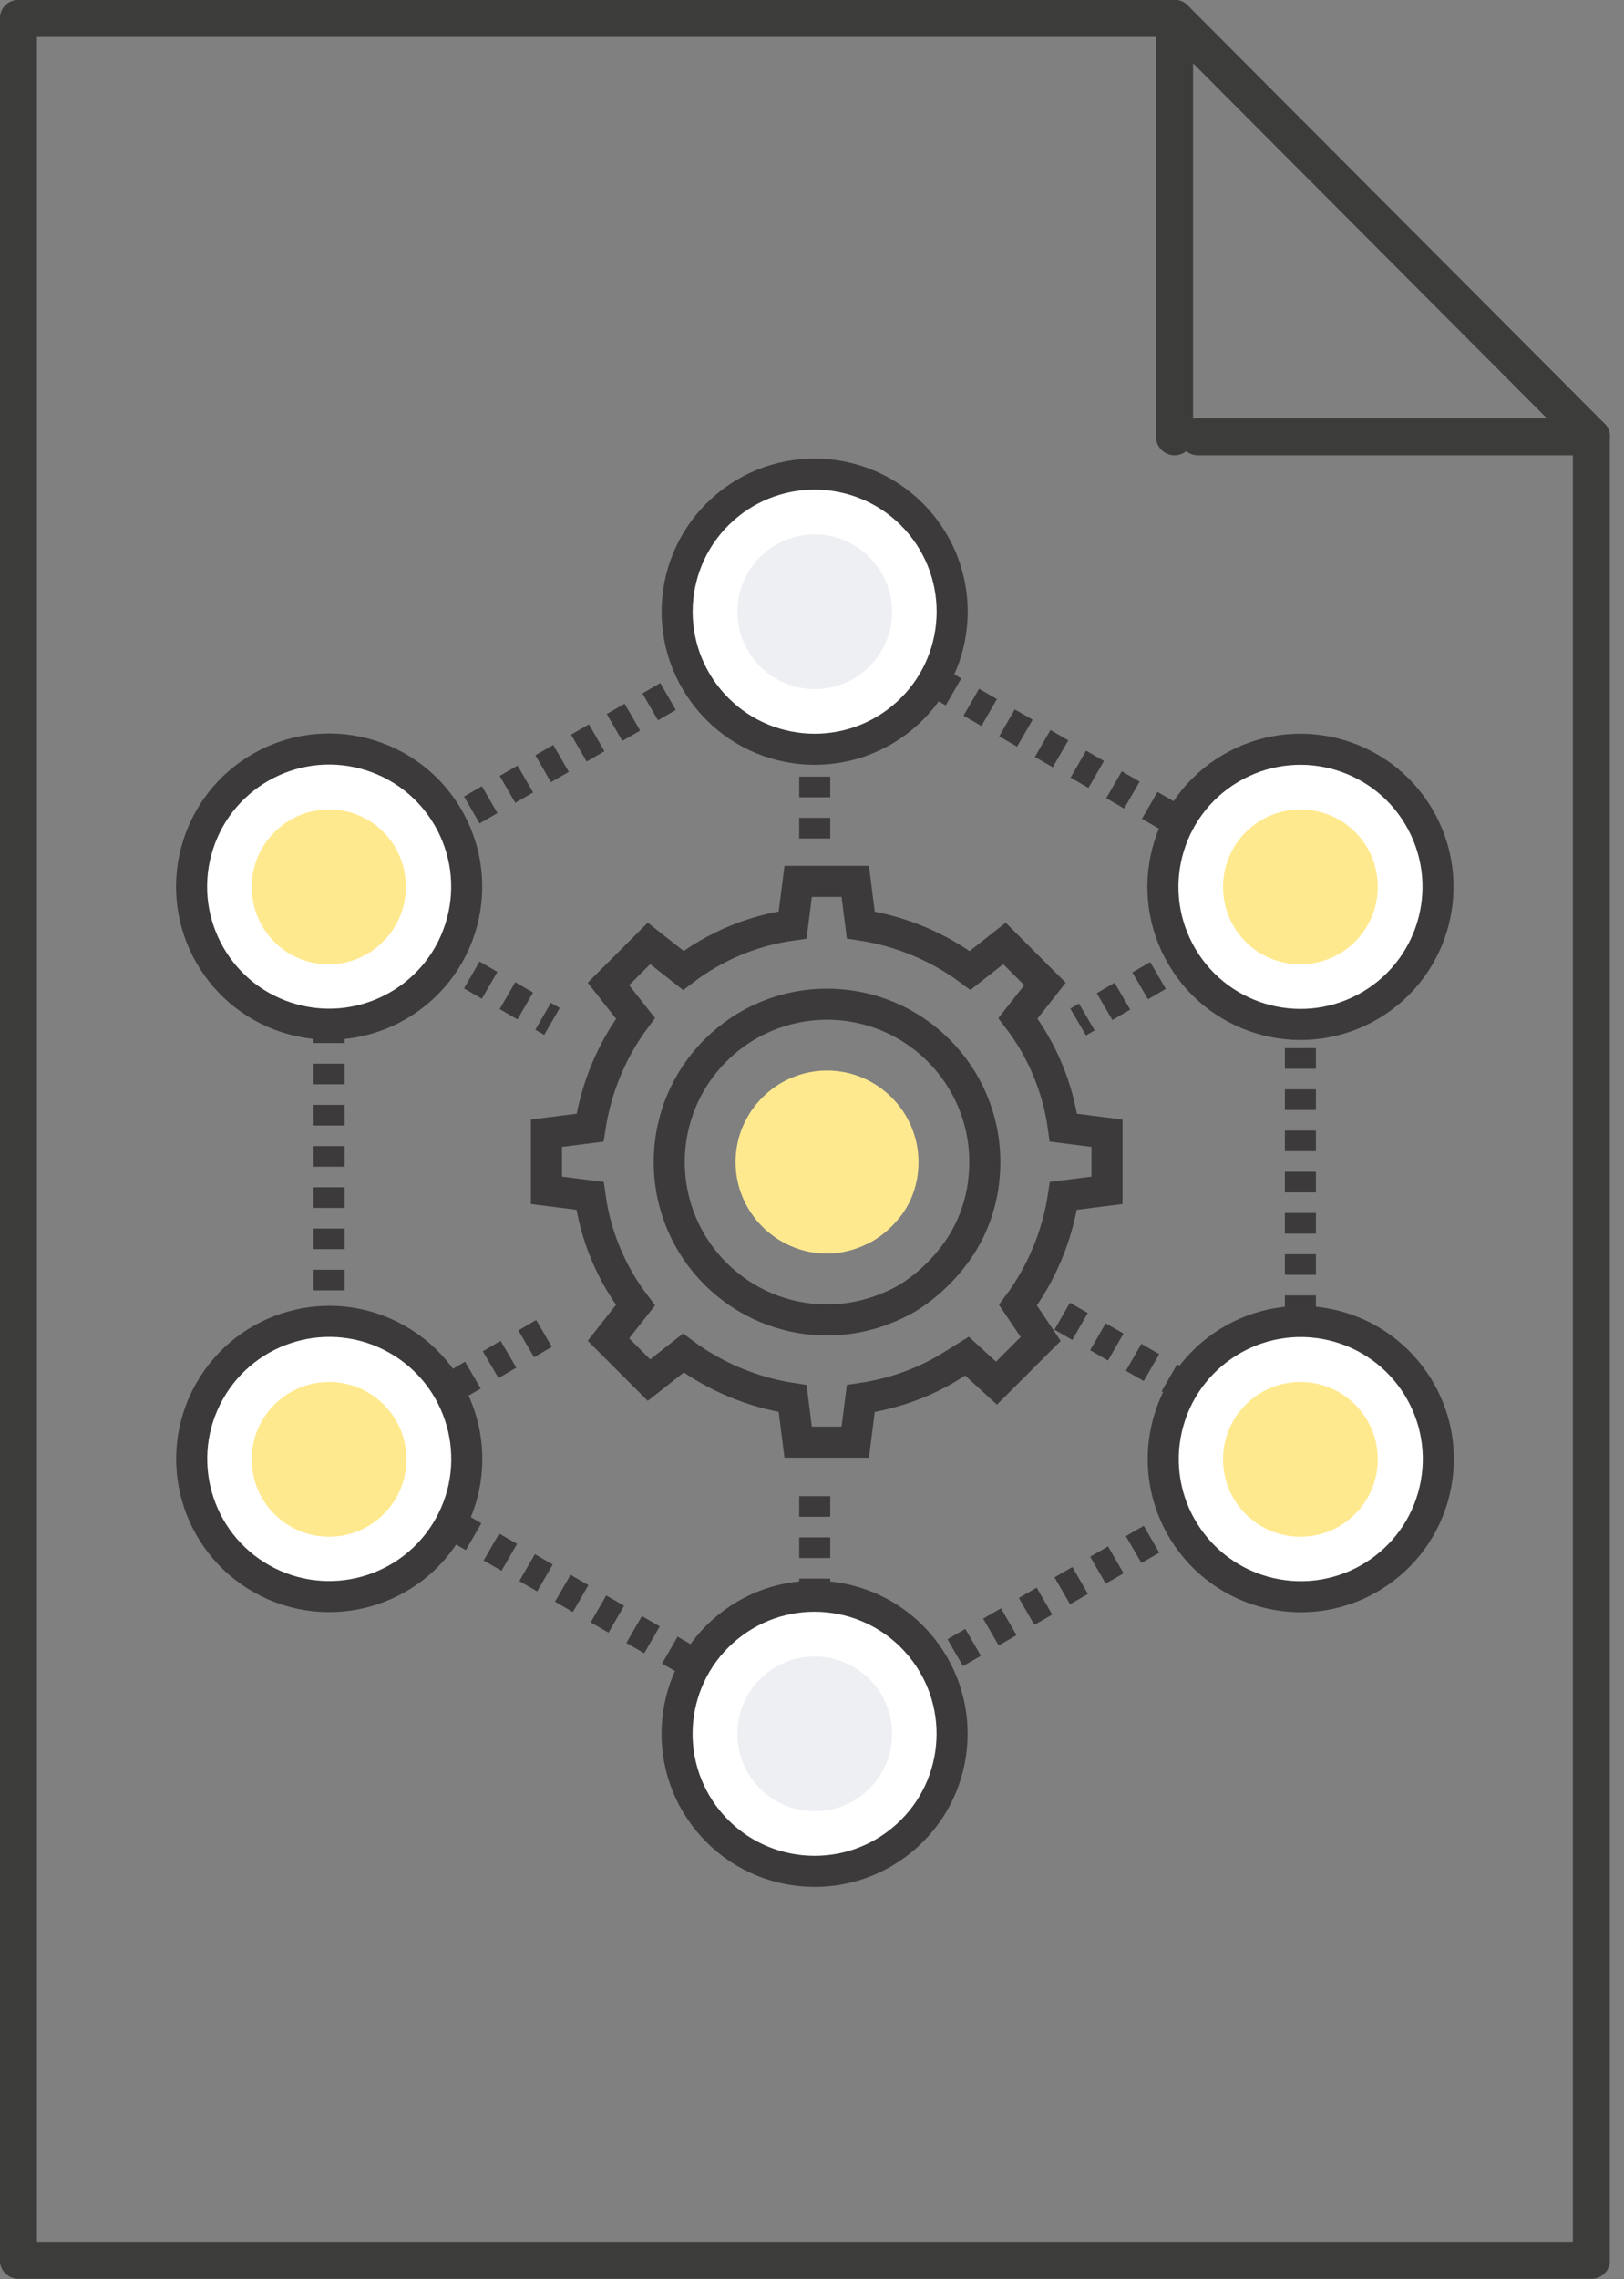 <svg width="67" height="94" viewBox="0 0 67 94" fill="none" xmlns="http://www.w3.org/2000/svg">
<rect x="0" y="0" width="67" height="94" fill="#808080" stroke="none"/>
<g clip-path="url(#clip0_109_18)">
<path d="M65.656 93.215H0.76V0.76H48.456L65.656 18.01V93.215Z" stroke="#3C3C3B" stroke-width="1.531" stroke-miterlimit="10" stroke-linecap="round" stroke-linejoin="round"/>
<path d="M65.656 18.01H49.419" stroke="#3C3C3B" stroke-width="1.531" stroke-miterlimit="10" stroke-linecap="round" stroke-linejoin="round"/>
<path d="M48.456 0.76V18.01" stroke="#3C3C3B" stroke-width="1.531" stroke-miterlimit="10" stroke-linecap="round" stroke-linejoin="round"/>
<path d="M33.613 61.704V71.507" stroke="#3C3A3A" stroke-width="1.281" stroke-miterlimit="10" stroke-dasharray="0.85 0.85"/>
<path d="M33.613 25.229V34.652" stroke="#3C3A3A" stroke-width="1.281" stroke-miterlimit="10" stroke-dasharray="0.85 0.85"/>
<path d="M13.577 36.805L33.613 25.229L53.649 36.805V59.931L33.613 71.507L13.577 59.931V36.805Z" stroke="#3C3A3A" stroke-width="1.281" stroke-miterlimit="10" stroke-dasharray="0.85 0.85"/>
<path d="M43.821 54.282L53.649 59.931" stroke="#3C3A3A" stroke-width="1.281" stroke-miterlimit="10" stroke-dasharray="0.85 0.85"/>
<path d="M13.577 36.805L22.772 42.124" stroke="#3C3A3A" stroke-width="1.281" stroke-miterlimit="10" stroke-dasharray="0.85 0.85"/>
<path d="M22.443 54.992L13.577 60.184" stroke="#3C3A3A" stroke-width="1.281" stroke-miterlimit="10" stroke-dasharray="0.85 0.85"/>
<path d="M53.649 36.805L44.48 42.149" stroke="#3C3A3A" stroke-width="1.281" stroke-miterlimit="10" stroke-dasharray="0.85 0.85"/>
<path d="M37.198 29.621C39.625 27.639 39.986 24.064 38.004 21.637C36.022 19.21 32.447 18.85 30.02 20.832C27.593 22.814 27.233 26.388 29.215 28.815C31.197 31.242 34.771 31.603 37.198 29.621Z" fill="white" stroke="#3C3A3A" stroke-width="1.281" stroke-miterlimit="10"/>
<path d="M36.805 25.229C36.805 26.977 35.386 28.42 33.613 28.42C31.865 28.42 30.422 27.002 30.422 25.229C30.422 23.481 31.84 22.037 33.613 22.037C35.361 22.037 36.805 23.481 36.805 25.229Z" fill="#EEEFF3"/>
<path d="M56.311 41.587C59.079 40.118 60.133 36.684 58.664 33.915C57.196 31.147 53.762 30.093 50.993 31.562C48.225 33.03 47.171 36.465 48.64 39.233C50.108 42.001 53.543 43.055 56.311 41.587Z" fill="white" stroke="#3C3A3A" stroke-width="1.281" stroke-miterlimit="10"/>
<path d="M18.98 38.305C19.941 35.323 18.302 32.125 15.32 31.164C12.337 30.203 9.14 31.841 8.179 34.824C7.217 37.806 8.856 41.004 11.838 41.965C14.821 42.926 18.018 41.288 18.98 38.305Z" fill="white" stroke="#3C3A3A" stroke-width="1.281" stroke-miterlimit="10"/>
<path d="M59.248 61.184C59.806 58.1 57.758 55.148 54.674 54.591C51.59 54.034 48.638 56.083 48.081 59.166C47.524 62.25 49.572 65.202 52.656 65.759C55.74 66.316 58.691 64.268 59.248 61.184Z" fill="white" stroke="#3C3A3A" stroke-width="1.281" stroke-miterlimit="10"/>
<path d="M18.531 62.947C20.065 60.215 19.094 56.756 16.361 55.222C13.629 53.688 10.17 54.66 8.636 57.392C7.102 60.125 8.074 63.584 10.806 65.118C13.539 66.651 16.997 65.68 18.531 62.947Z" fill="white" stroke="#3C3A3A" stroke-width="1.281" stroke-miterlimit="10"/>
<path d="M37.195 75.897C39.622 73.915 39.983 70.341 38.001 67.914C36.019 65.487 32.445 65.126 30.018 67.108C27.591 69.09 27.23 72.664 29.212 75.091C31.194 77.518 34.768 77.879 37.195 75.897Z" fill="white" stroke="#3C3A3A" stroke-width="1.281" stroke-miterlimit="10"/>
<path d="M33.613 74.698C35.376 74.698 36.805 73.27 36.805 71.507C36.805 69.744 35.376 68.315 33.613 68.315C31.85 68.315 30.422 69.744 30.422 71.507C30.422 73.27 31.85 74.698 33.613 74.698Z" fill="#EEEFF3"/>
<path d="M13.577 63.376C15.34 63.376 16.769 61.947 16.769 60.184C16.769 58.422 15.34 56.993 13.577 56.993C11.814 56.993 10.385 58.422 10.385 60.184C10.385 61.947 11.814 63.376 13.577 63.376Z" fill="#FFE98E"/>
<path d="M56.841 36.577C56.841 38.324 55.422 39.768 53.649 39.768C51.876 39.768 50.458 38.35 50.458 36.577C50.458 34.829 51.876 33.385 53.649 33.385C55.422 33.385 56.841 34.804 56.841 36.577Z" fill="#FFE98E"/>
<path d="M53.649 63.376C55.412 63.376 56.841 61.947 56.841 60.184C56.841 58.422 55.412 56.993 53.649 56.993C51.887 56.993 50.458 58.422 50.458 60.184C50.458 61.947 51.887 63.376 53.649 63.376Z" fill="#FFE98E"/>
<path d="M16.743 36.577C16.743 38.324 15.325 39.768 13.552 39.768C11.778 39.768 10.385 38.324 10.385 36.577C10.385 34.829 11.804 33.385 13.577 33.385C15.35 33.385 16.743 34.804 16.743 36.577Z" fill="#FFE98E"/>
<path d="M41.997 53.827C42.96 52.535 43.618 50.989 43.872 49.318L45.67 49.09V46.734L43.872 46.506C43.644 44.834 42.985 43.289 41.997 41.997L43.112 40.579L41.44 38.907L40.022 40.022C38.73 39.059 37.185 38.4 35.513 38.147L35.285 36.349H32.929L32.701 38.147C31.029 38.375 29.484 39.034 28.192 40.022L26.774 38.907L25.102 40.579L26.217 41.997C25.254 43.289 24.596 44.834 24.342 46.506L22.544 46.734V49.09L24.342 49.318C24.57 50.989 25.229 52.535 26.217 53.827L25.102 55.245L26.774 56.917L28.192 55.802C29.484 56.765 31.029 57.423 32.701 57.677L32.929 59.475H35.285L35.513 57.677C36.906 57.474 38.223 56.993 39.363 56.258L39.895 55.929L41.111 57.043L42.935 55.22L41.997 53.827Z" stroke="#3C3A3A" stroke-width="1.281" stroke-miterlimit="10"/>
<path d="M35.791 51.294C35.285 51.547 34.702 51.699 34.12 51.699C32.043 51.699 30.346 50.002 30.346 47.925C30.346 45.847 32.043 44.15 34.12 44.15C36.197 44.15 37.894 45.847 37.894 47.925C37.894 48.71 37.666 49.444 37.235 50.052C36.577 50.964 35.791 51.294 35.791 51.294Z" fill="#FFE98E"/>
<path d="M37.033 53.751C36.146 54.181 35.184 54.434 34.12 54.434C30.523 54.434 27.61 51.521 27.61 47.925C27.61 44.328 30.523 41.415 34.12 41.415C37.717 41.415 40.63 44.328 40.63 47.925C40.63 49.292 40.224 50.559 39.49 51.597C38.375 53.168 37.033 53.751 37.033 53.751Z" stroke="#3C3A3A" stroke-width="1.281" stroke-miterlimit="10"/>
</g>
<defs>
<clipPath id="clip0_109_18">
<rect width="66.415" height="94" fill="white"/>
</clipPath>
</defs>
</svg>
